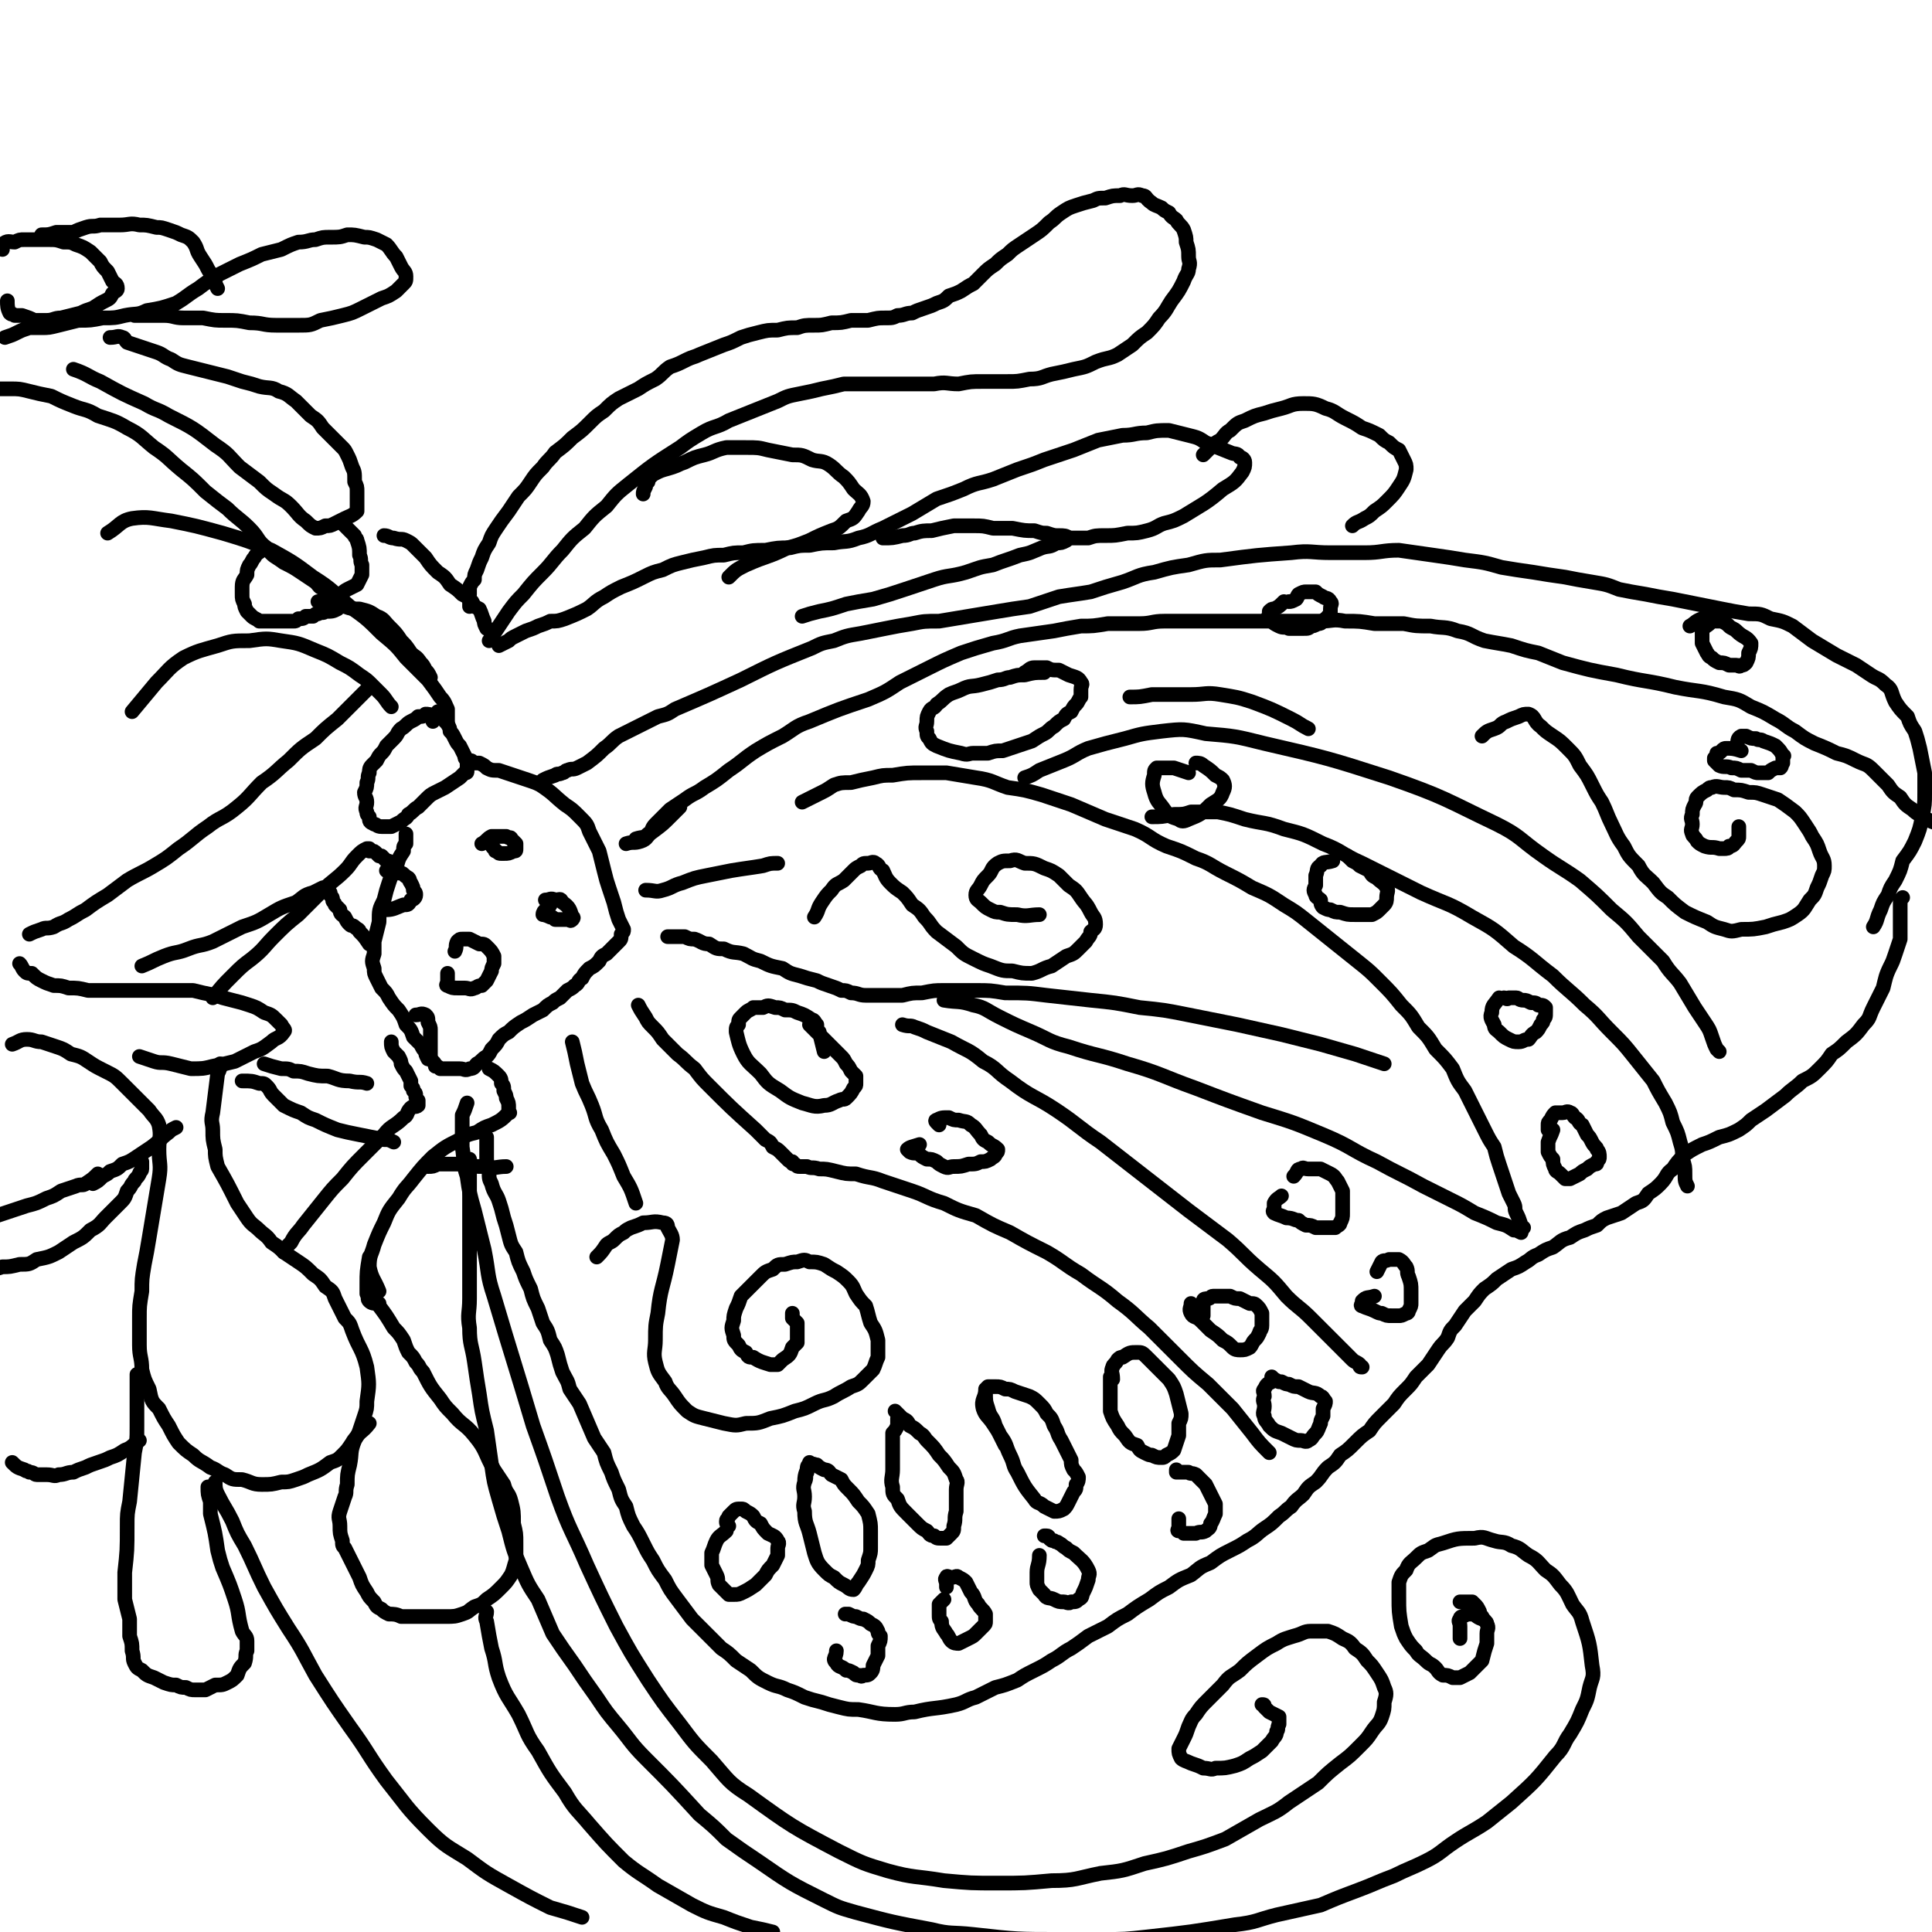 <svg viewBox='0 0 790 790' version='1.1' xmlns='http://www.w3.org/2000/svg' xmlns:xlink='http://www.w3.org/1999/xlink'><g fill='none' stroke='#000000' stroke-width='6' stroke-linecap='round' stroke-linejoin='round'><path d='M177,295c0,0 0,0 0,0 0,-1 0,-1 0,-2 0,0 0,0 0,0 -1,-1 -2,-1 -3,-1 -1,1 -1,1 -3,1 -1,1 -1,1 -3,2 -2,1 -2,2 -4,3 -2,2 -1,2 -3,4 -2,2 -2,2 -3,3 -1,2 -1,2 -2,3 -1,1 -1,1 -2,3 -1,1 -1,1 -2,2 -1,1 -1,2 -1,3 -1,2 0,2 -1,4 0,2 0,2 -1,4 0,2 1,2 1,4 0,2 -1,2 0,4 0,1 0,1 1,2 0,2 0,2 2,3 1,0 1,1 3,1 2,0 2,0 4,0 2,-1 2,-1 4,-2 2,-2 2,-1 3,-3 2,-1 2,-2 4,-3 2,-2 2,-2 3,-3 2,-2 2,-2 4,-3 2,-1 2,-1 4,-2 3,-2 3,-2 6,-4 1,-1 1,-1 2,-2 1,0 1,0 1,-1 0,-2 0,-2 0,-3 0,-2 -1,-1 -1,-3 -1,-2 -1,-2 -2,-4 -1,-1 -1,-1 -2,-3 -1,-2 -1,-2 -2,-3 0,-1 0,-1 -1,-3 -1,-1 -1,-1 -2,-2 0,0 0,0 -1,-1 0,0 0,0 -1,-1 0,0 0,0 0,-1 '/><path d='M166,341c0,0 0,0 0,0 0,1 0,1 0,3 0,0 0,0 0,1 -1,1 -1,1 -1,3 -2,3 -2,3 -3,7 -2,3 -2,3 -3,6 -1,3 -1,3 -2,7 -2,4 -2,4 -2,9 -1,4 -1,4 -2,8 0,2 0,3 0,5 -1,3 -1,3 0,6 0,2 0,2 1,4 1,2 1,2 2,4 2,2 2,2 3,4 2,3 2,3 4,5 2,3 2,3 3,6 2,2 2,2 3,5 1,1 1,1 3,3 1,2 1,2 2,3 0,1 0,1 1,3 1,0 1,0 2,1 1,1 1,1 1,2 1,0 1,0 2,1 1,0 1,0 2,0 1,0 1,0 2,0 2,0 2,0 4,0 2,0 2,1 4,0 2,0 2,-1 3,-2 2,-1 2,-2 4,-3 1,-1 1,-1 2,-3 2,-2 2,-2 3,-4 2,-2 2,-2 4,-3 2,-2 2,-2 5,-4 2,-1 2,-1 5,-3 2,-1 2,-1 4,-2 2,-2 2,-2 4,-3 1,-1 1,-1 3,-2 2,-2 2,-2 3,-3 2,-1 2,-1 3,-2 2,-1 1,-2 3,-3 1,-2 1,-2 3,-4 2,-1 2,-1 4,-3 1,-2 1,-2 3,-3 2,-2 2,-2 3,-3 1,-1 1,-1 2,-2 1,-1 1,-1 1,-3 1,-1 1,-1 1,-2 -1,-2 -1,-2 -2,-4 -1,-3 -1,-3 -2,-7 -1,-3 -1,-3 -2,-6 -1,-3 -1,-3 -2,-7 -1,-4 -1,-4 -2,-8 -2,-4 -2,-4 -4,-8 -1,-3 -1,-3 -4,-6 -3,-3 -3,-3 -6,-5 -5,-4 -4,-4 -10,-8 -2,-1 -2,-1 -5,-2 -3,-1 -3,-1 -6,-2 -3,-1 -3,-1 -6,-2 -3,0 -3,0 -5,-1 -1,-1 -1,-1 -3,-2 -1,0 -1,0 -3,0 0,-1 0,-1 -1,-1 '/><path d='M203,342c0,0 0,0 0,0 -1,1 -1,1 -2,2 0,1 0,1 0,1 0,1 0,1 1,2 1,1 0,1 1,1 1,1 1,1 2,1 0,0 0,0 1,0 2,0 2,0 4,-1 1,0 1,0 1,-1 0,0 0,0 0,-1 0,-1 0,-1 0,-1 -1,-1 -1,-1 -2,-2 0,-1 -1,0 -2,-1 -1,0 -1,0 -3,0 -1,0 -2,0 -3,0 -2,1 -2,2 -4,3 '/><path d='M183,398c0,0 0,0 0,0 0,1 0,1 0,3 0,0 0,0 0,1 0,0 -1,1 0,1 2,1 2,1 4,1 2,0 2,0 3,0 2,0 2,1 4,0 1,0 1,-1 3,-1 1,-1 1,-1 2,-2 1,-2 1,-2 2,-4 0,-1 0,-1 1,-3 0,-2 0,-2 0,-3 -1,-2 -1,-2 -3,-4 -1,-1 -1,-1 -3,-1 -2,-1 -2,-1 -4,-2 -1,0 -1,0 -3,0 -1,0 -1,0 -2,1 -1,2 0,2 -1,4 '/><path d='M225,370c0,0 0,0 0,0 -1,2 -3,2 -3,4 0,0 1,0 3,1 1,0 1,0 2,1 1,0 1,0 2,0 1,0 1,0 2,0 1,0 1,0 2,0 0,0 0,1 1,0 0,0 1,-1 0,-1 -1,-3 -1,-4 -4,-6 -1,-2 -1,-1 -3,-1 -2,-1 -2,0 -4,0 '/><path d='M158,356c0,0 0,0 0,0 3,0 3,0 6,1 1,0 1,1 3,2 1,1 0,1 1,2 1,2 1,2 1,3 1,1 1,1 1,2 0,1 -1,2 -2,2 -1,2 -1,2 -3,2 -3,1 -4,2 -7,2 -1,-1 -1,-2 -1,-3 '/><path d='M170,415c0,0 0,0 0,0 2,0 2,-1 4,0 0,0 0,0 0,0 1,1 1,1 1,3 1,2 1,2 1,3 0,2 0,2 0,3 0,2 0,2 0,3 0,1 0,1 0,3 0,0 0,0 0,1 0,0 0,0 0,1 '/><path d='M163,357c0,0 0,0 0,0 -1,-2 -1,-2 -3,-4 -1,-1 -1,-1 -2,-1 -1,-1 -1,-1 -2,-2 -1,0 -1,0 -1,0 -1,-1 -1,-1 -1,-1 -1,-1 -1,-1 -2,-1 0,0 0,0 -1,0 0,0 0,0 0,-1 0,0 0,0 -1,0 -2,1 -2,1 -4,3 -3,3 -2,3 -5,6 -4,4 -5,4 -9,8 -5,5 -5,5 -10,10 -5,4 -5,4 -10,9 -4,4 -4,5 -9,9 -4,3 -4,3 -8,7 -4,4 -4,4 -8,9 '/><path d='M151,386c0,0 0,0 0,0 -2,-3 -2,-3 -4,-5 0,-1 -1,-1 -2,-2 -1,-1 -1,0 -2,-1 -1,-1 -1,-1 -2,-3 -1,-1 -2,-1 -2,-3 -1,-1 -1,-1 -2,-2 0,-1 -1,-1 -1,-2 0,-1 0,-1 -1,-2 0,0 0,0 0,-1 -1,0 0,-1 -1,-1 0,0 0,0 0,0 -1,0 -1,-1 -2,-1 -2,1 -2,1 -4,2 -4,1 -4,2 -7,4 -6,2 -6,2 -11,5 -5,3 -5,3 -11,5 -6,3 -6,3 -12,6 -5,2 -5,1 -10,3 -5,2 -5,1 -10,3 -5,2 -4,2 -9,4 '/><path d='M160,426c0,0 0,0 0,0 0,2 0,2 1,4 1,1 1,1 2,2 1,2 1,2 1,3 1,2 1,2 2,3 1,2 1,2 2,4 0,1 0,1 0,2 1,1 1,1 1,2 1,1 1,1 1,2 0,1 0,1 1,2 0,0 0,0 0,1 0,0 0,0 0,1 0,0 0,0 0,0 -1,1 -2,0 -3,1 -2,2 -1,3 -3,4 -4,4 -5,3 -8,7 -4,4 -4,4 -8,8 -5,5 -5,5 -9,10 -4,4 -4,4 -8,9 -4,5 -4,5 -8,10 -2,3 -3,3 -5,7 -2,2 -2,2 -3,4 '/><path d='M200,437c0,0 0,0 0,0 2,1 2,1 4,3 1,1 1,2 1,3 1,1 1,1 1,3 1,2 1,2 1,3 1,2 1,2 1,4 0,1 0,1 0,2 0,0 1,0 0,0 -3,3 -3,3 -7,5 -3,1 -3,1 -6,3 -4,1 -4,1 -7,3 -6,3 -6,3 -11,7 -4,4 -4,4 -8,9 -3,4 -3,3 -6,8 -4,5 -4,5 -6,10 -2,4 -2,4 -4,9 -1,4 -2,4 -2,9 1,5 2,5 4,10 '/><path d='M5,427c0,0 0,0 0,0 3,-1 3,-2 6,-2 3,0 3,1 6,1 3,1 3,1 6,2 3,1 3,1 6,3 4,1 4,1 7,3 3,2 3,2 7,4 4,2 4,2 7,5 3,3 3,3 6,6 2,2 2,2 5,5 2,3 3,3 4,6 1,5 0,5 0,10 0,6 1,6 0,12 -1,6 -1,6 -2,12 -1,6 -1,6 -2,12 -1,6 -1,6 -2,11 -1,6 -1,6 -1,11 -1,6 -1,6 -1,11 0,6 0,6 0,11 0,5 1,5 1,10 1,4 1,4 3,8 1,5 1,5 4,8 2,4 2,4 4,7 2,4 2,4 4,7 3,3 3,3 6,5 3,3 3,2 7,5 3,1 3,2 6,3 3,2 3,2 7,2 4,1 4,2 8,2 4,0 4,0 8,-1 3,0 3,0 6,-1 3,-1 3,-1 5,-2 5,-2 5,-2 9,-5 3,-1 3,-1 5,-3 2,-2 2,-2 4,-5 1,-2 2,-2 3,-5 1,-3 1,-3 2,-6 1,-3 1,-3 1,-6 1,-7 1,-7 0,-14 -2,-8 -3,-7 -6,-15 -1,-3 -1,-3 -3,-5 -2,-4 -2,-4 -4,-8 -1,-3 -1,-3 -4,-5 -2,-3 -2,-3 -5,-5 -3,-3 -3,-3 -6,-5 -3,-2 -3,-2 -6,-4 -2,-2 -2,-2 -5,-4 -2,-3 -3,-3 -5,-5 -2,-2 -3,-2 -5,-5 -2,-3 -2,-3 -4,-6 -4,-8 -4,-8 -8,-15 -1,-4 -1,-4 -1,-7 -1,-4 -1,-4 -1,-8 0,-3 -1,-3 0,-7 1,-8 1,-8 2,-16 1,-2 1,-2 1,-4 '/><path d='M8,394c0,0 0,0 0,0 1,1 1,2 2,3 1,1 1,1 3,1 2,2 2,2 4,3 2,1 2,1 5,2 3,0 3,0 6,1 4,0 4,0 8,1 4,0 4,0 9,0 4,0 4,0 8,0 4,0 4,0 8,0 5,0 5,0 10,0 4,0 4,0 8,0 4,1 4,1 9,2 3,1 3,1 7,2 4,1 4,1 7,2 3,1 3,1 6,3 3,1 3,1 5,3 1,1 1,1 2,2 1,2 2,2 1,3 -2,3 -3,2 -5,4 -4,3 -4,3 -7,4 -4,2 -4,2 -8,4 -4,1 -4,1 -9,2 -4,1 -4,1 -9,1 -4,-1 -4,-1 -8,-2 -4,-1 -4,0 -7,-1 -3,-1 -3,-1 -6,-2 '/><path d='M56,562c0,0 0,0 0,0 0,1 0,1 0,3 0,2 0,2 0,5 0,3 0,3 0,6 0,4 0,4 0,7 0,6 0,6 -1,11 -1,10 -1,10 -2,20 -1,5 -1,5 -1,10 0,10 0,10 -1,19 0,5 0,6 0,11 1,4 1,4 2,8 0,4 0,4 0,7 1,3 1,3 1,6 1,3 0,3 1,5 1,2 1,2 3,3 2,2 2,2 5,3 2,1 2,1 4,2 3,1 3,1 5,1 2,1 2,1 4,1 2,1 2,1 4,1 2,0 2,0 4,0 2,-1 2,-1 4,-2 3,0 3,0 5,-1 2,-1 2,-1 4,-3 1,-3 1,-3 3,-5 1,-3 0,-3 1,-5 0,-2 0,-2 0,-4 0,-2 -1,-2 -2,-4 -2,-7 -1,-7 -3,-13 -2,-6 -2,-6 -5,-13 -1,-3 -1,-3 -2,-7 -1,-7 -1,-7 -3,-15 0,-3 0,-3 0,-5 -1,-3 -1,-3 -1,-6 '/><path d='M155,534c0,0 0,0 0,0 3,4 3,4 6,9 2,2 2,2 4,5 1,3 1,3 2,5 2,2 2,2 3,4 2,2 1,2 3,4 3,6 3,6 7,11 2,3 2,3 5,6 4,5 5,4 9,9 5,6 4,7 8,14 2,3 2,3 4,6 1,4 2,3 3,7 1,4 1,4 1,9 1,4 1,4 1,8 0,4 0,4 0,7 -1,3 -1,4 -2,6 -2,3 -2,3 -4,5 -3,3 -3,3 -6,5 -2,2 -2,2 -5,3 -3,2 -2,2 -5,3 -3,1 -3,1 -7,1 -3,0 -3,0 -7,0 -3,0 -3,0 -6,0 -3,0 -3,0 -5,0 -2,-1 -3,-1 -5,-1 -2,-1 -2,-1 -3,-2 -2,-1 -2,-1 -3,-3 -2,-2 -2,-2 -3,-4 -2,-3 -2,-3 -3,-6 -1,-2 -1,-2 -2,-4 -1,-2 -1,-2 -2,-4 -1,-2 -1,-2 -2,-4 -1,-1 -1,-1 -1,-3 -1,-3 -1,-3 -1,-6 0,-3 -1,-3 0,-6 1,-3 1,-3 2,-6 1,-2 0,-2 1,-5 0,-4 0,-4 1,-8 1,-5 0,-5 2,-10 2,-4 3,-3 6,-7 '/><path d='M155,533c0,0 0,0 0,0 -2,0 -3,0 -4,-1 -1,-1 0,-1 -1,-3 0,-2 0,-2 0,-4 0,-5 0,-5 1,-11 0,0 0,0 0,0 '/><path d='M99,442c0,0 0,0 0,0 4,0 4,0 7,1 2,0 2,0 3,1 2,2 1,2 3,4 2,2 2,2 4,4 4,2 4,2 7,3 3,2 3,2 6,3 4,2 4,2 9,4 4,1 4,1 9,2 5,1 5,1 10,2 2,0 2,0 4,1 '/><path d='M108,435c0,0 0,0 0,0 3,1 3,1 7,2 3,0 3,0 5,1 3,0 3,0 6,1 4,1 4,1 8,1 4,1 4,2 9,2 4,1 4,0 7,1 '/><path d='M175,477c0,0 0,0 0,0 2,0 2,0 4,-1 3,0 3,0 7,0 2,0 2,0 5,0 3,1 3,1 7,1 5,1 5,0 9,0 '/><path d='M12,382c0,0 0,0 0,0 2,-1 2,-1 5,-2 2,-1 2,0 5,-1 3,-2 3,-1 6,-3 4,-2 3,-2 7,-4 4,-3 4,-3 9,-6 4,-3 4,-3 8,-6 5,-3 6,-3 11,-6 5,-3 5,-3 10,-7 6,-4 6,-5 12,-9 5,-4 6,-3 12,-8 5,-4 5,-5 10,-10 6,-4 6,-5 11,-9 5,-5 5,-5 11,-9 4,-4 4,-4 9,-8 4,-4 4,-4 8,-8 2,-2 2,-2 5,-5 '/><path d='M45,138c0,0 0,0 0,0 3,0 3,-1 5,0 1,0 1,1 2,2 3,1 3,1 6,2 3,1 3,1 6,2 3,1 3,2 6,3 3,2 3,2 7,3 4,1 4,1 8,2 4,1 4,1 8,2 3,1 3,1 6,2 4,1 4,1 7,2 4,1 5,0 8,2 4,1 4,2 7,4 3,3 3,3 6,6 3,2 3,2 5,5 2,2 2,2 4,4 2,2 2,2 4,4 1,1 1,1 2,3 1,2 1,2 2,5 1,2 1,2 1,6 1,2 1,2 1,4 0,3 0,3 0,5 0,2 0,2 0,3 -2,2 -3,2 -5,3 -2,1 -2,1 -4,2 -2,1 -2,1 -4,1 -2,1 -2,1 -4,1 -2,-1 -2,-1 -4,-3 -3,-2 -3,-3 -6,-6 -3,-3 -3,-2 -7,-5 -3,-2 -3,-2 -6,-5 -4,-3 -4,-3 -8,-6 -5,-5 -4,-5 -10,-9 -9,-7 -9,-7 -19,-12 -5,-3 -5,-2 -10,-5 -9,-4 -9,-4 -18,-9 -5,-2 -5,-3 -11,-5 '/><path d='M140,214c0,0 0,0 0,0 2,2 2,2 3,3 1,1 1,1 2,2 0,1 1,1 1,2 1,3 1,3 1,6 1,2 0,2 1,4 0,2 0,3 0,4 -1,2 -1,2 -2,4 -2,1 -2,1 -4,2 -2,1 -2,2 -4,2 -3,0 -3,0 -5,-2 -3,-1 -2,-1 -4,-3 -3,-2 -3,-2 -6,-4 -3,-2 -3,-2 -7,-4 -4,-3 -4,-2 -7,-6 -4,-3 -3,-4 -7,-8 -4,-4 -5,-4 -9,-8 -4,-3 -4,-3 -9,-7 -5,-5 -5,-5 -10,-9 -6,-5 -5,-5 -11,-9 -5,-4 -5,-5 -11,-8 -5,-3 -6,-3 -12,-5 -5,-3 -5,-2 -10,-4 -5,-2 -5,-2 -9,-4 -5,-1 -5,-1 -9,-2 -4,-1 -4,-1 -8,-1 -2,0 -2,0 -4,0 -1,0 -1,0 -2,0 '/><path d='M2,138c0,0 0,0 0,0 3,-1 3,-1 5,-2 2,-1 2,-1 5,-2 2,0 2,0 5,0 3,0 3,0 7,-1 4,-1 4,-1 8,-2 5,0 5,0 10,-1 5,0 5,0 9,-1 5,-1 5,0 9,-2 6,-1 6,-1 12,-3 5,-3 4,-3 9,-6 4,-3 4,-3 9,-6 4,-2 4,-2 8,-4 5,-2 5,-2 9,-4 4,-1 4,-1 8,-2 4,-2 4,-2 7,-3 4,0 4,-1 7,-1 3,-1 3,-1 6,-1 4,0 4,0 7,-1 3,0 3,0 7,1 2,0 2,0 5,1 2,1 2,1 4,2 2,2 2,3 4,5 1,2 1,2 2,4 1,2 2,2 2,4 0,2 0,2 -1,3 -2,2 -2,2 -3,3 -3,2 -3,2 -6,3 -4,2 -4,2 -8,4 -4,2 -4,2 -8,3 -4,1 -4,1 -9,2 -4,2 -4,2 -9,2 -5,0 -5,0 -9,0 -6,0 -5,-1 -11,-1 -5,-1 -5,-1 -10,-1 -4,0 -4,0 -9,-1 -4,0 -4,0 -8,0 -4,0 -4,-1 -8,-1 -4,0 -4,0 -8,0 -2,0 -2,0 -4,0 '/><path d='M1,102c0,0 0,0 0,0 0,-1 -1,-2 0,-2 2,-2 3,-1 5,-1 2,-1 2,-1 4,-1 2,0 2,0 4,0 3,0 3,0 6,0 3,0 3,0 6,1 3,0 3,0 5,1 3,1 3,1 6,3 2,2 2,2 4,4 1,2 1,2 3,4 1,2 1,2 2,4 1,1 2,1 2,3 0,1 -1,1 -2,2 -1,2 -1,2 -3,3 -2,1 -2,1 -5,3 -3,1 -3,1 -5,2 -4,1 -4,1 -8,2 -3,0 -3,1 -6,1 -2,0 -3,0 -5,0 -2,-1 -2,-1 -5,-2 -1,0 -1,0 -3,0 -1,-1 -1,0 -2,-1 -1,-2 -1,-3 -1,-5 '/><path d='M17,96c0,0 0,0 0,0 3,0 3,0 6,-1 4,0 4,0 7,0 2,-1 2,-1 5,-2 3,-1 3,0 6,-1 4,0 4,0 8,0 4,0 4,-1 8,0 3,0 3,0 7,1 2,0 2,0 5,1 3,1 3,1 5,2 3,1 3,1 5,3 2,3 1,3 3,6 2,3 2,3 3,5 1,2 2,2 3,5 0,1 0,1 1,3 '/><path d='M157,219c0,0 0,0 0,0 2,0 2,1 4,1 3,1 3,0 5,1 2,1 2,1 3,2 3,3 3,3 5,5 2,3 2,3 5,6 3,2 3,2 5,5 3,2 3,2 5,4 2,1 2,1 4,3 1,2 1,2 3,3 1,2 1,3 2,5 0,1 0,1 1,3 '/><path d='M130,246c0,0 0,0 0,0 4,0 4,-1 7,0 3,0 2,1 4,2 3,1 3,1 6,1 4,1 4,1 7,3 3,1 3,2 5,4 3,3 3,3 5,6 2,2 2,2 4,5 2,2 2,1 4,4 1,1 1,1 2,3 1,1 1,1 2,3 '/><path d='M138,249c0,0 0,0 0,0 -2,1 -2,1 -5,1 -1,1 -1,0 -3,1 -1,0 -1,0 -2,1 -2,0 -2,0 -3,0 -1,1 -1,1 -3,1 -1,1 -1,1 -2,1 -2,0 -2,0 -5,0 -2,0 -2,0 -4,0 -3,0 -3,0 -5,0 -1,-1 -2,-1 -3,-2 -1,-1 -1,-1 -2,-2 -1,-2 -1,-2 -1,-3 -1,-2 -1,-2 -1,-4 0,-2 0,-2 0,-3 0,-3 1,-3 2,-5 0,-2 0,-2 1,-4 1,-1 1,-2 2,-3 1,-2 2,-2 3,-3 1,-1 1,-1 1,-1 '/><path d='M192,248c0,0 0,0 0,0 0,-2 0,-2 0,-3 0,-1 -1,-1 0,-2 0,-2 0,-2 0,-3 1,-2 1,-2 2,-3 0,-2 0,-2 1,-4 1,-3 1,-3 2,-5 1,-3 1,-3 3,-6 1,-3 1,-3 3,-6 2,-3 2,-3 5,-7 2,-3 2,-3 4,-6 3,-3 3,-3 5,-6 2,-3 2,-3 5,-6 2,-3 3,-3 5,-6 4,-3 4,-3 7,-6 4,-3 4,-3 7,-6 3,-3 3,-3 6,-5 3,-3 3,-3 6,-5 4,-2 4,-2 8,-4 3,-2 3,-2 7,-4 3,-2 3,-3 6,-5 3,-1 3,-1 7,-3 2,-1 3,-1 5,-2 5,-2 5,-2 10,-4 3,-1 3,-1 7,-3 3,-1 3,-1 7,-2 4,-1 4,-1 8,-1 4,-1 4,-1 8,-1 3,-1 3,-1 7,-1 3,0 3,0 7,-1 4,0 4,0 8,-1 3,0 3,0 7,0 4,-1 4,-1 7,-1 3,0 3,0 5,-1 3,0 3,-1 6,-1 2,-1 2,-1 5,-2 3,-1 3,-1 5,-2 3,-1 3,-1 5,-3 3,-1 3,-1 5,-2 3,-2 3,-2 5,-3 2,-2 2,-2 4,-4 2,-2 2,-2 5,-4 2,-2 2,-2 5,-4 2,-2 2,-2 5,-4 3,-2 3,-2 6,-4 3,-2 3,-2 6,-5 3,-2 2,-2 5,-4 3,-2 3,-2 6,-3 3,-1 3,-1 7,-2 2,-1 2,-1 5,-1 3,-1 3,-1 6,-1 2,-1 2,0 5,0 2,0 2,-1 4,0 2,0 1,1 4,3 1,1 2,1 4,2 1,1 1,1 3,2 1,2 2,2 3,3 1,2 2,2 3,4 1,3 1,3 1,5 1,3 1,3 1,6 0,2 1,2 0,5 0,2 -1,2 -2,5 -2,4 -2,4 -5,8 -2,3 -2,4 -5,7 -2,3 -2,3 -5,6 -3,2 -3,2 -6,5 -3,2 -3,2 -6,4 -4,2 -4,1 -9,3 -4,2 -4,2 -9,3 -4,1 -4,1 -9,2 -4,1 -4,2 -9,2 -5,1 -5,1 -9,1 -5,0 -5,0 -10,0 -5,0 -5,0 -10,1 -5,0 -5,-1 -10,0 -5,0 -5,0 -9,0 -5,0 -5,0 -9,0 -5,0 -5,0 -10,0 -4,0 -4,0 -9,0 -4,1 -4,1 -9,2 -4,1 -4,1 -9,2 -5,1 -5,1 -9,3 -5,2 -5,2 -10,4 -5,2 -5,2 -10,4 -5,3 -6,2 -11,5 -5,3 -5,3 -9,6 -11,7 -11,7 -21,15 -5,4 -5,4 -9,9 -5,4 -5,4 -9,9 -5,4 -5,4 -9,9 -4,4 -4,5 -8,9 -4,4 -4,4 -8,9 -3,3 -3,3 -6,7 -2,3 -2,3 -4,6 -2,3 -2,3 -4,6 '/><path d='M263,202c0,0 0,0 0,0 0,-1 0,-1 1,-3 0,-1 0,-1 1,-2 0,-1 0,-1 1,-2 1,-1 1,-1 3,-2 2,-1 3,-1 6,-2 3,-1 2,-1 5,-2 4,-2 4,-2 8,-3 4,-1 4,-2 9,-3 4,0 4,0 8,0 5,0 5,0 9,1 5,1 5,1 10,2 4,0 4,0 8,2 3,1 4,0 7,2 3,2 3,3 6,5 2,2 2,2 4,5 2,2 3,2 4,5 0,2 -1,2 -2,4 -2,3 -2,3 -5,4 -3,3 -3,3 -6,4 -5,2 -5,2 -9,4 -5,2 -5,2 -9,3 -8,4 -8,3 -17,7 -4,2 -4,2 -7,5 '/><path d='M204,264c0,0 0,0 0,0 2,-1 2,-1 4,-2 1,-1 1,-1 3,-2 2,-1 2,-1 4,-2 3,-1 3,-1 5,-2 3,-1 3,-1 5,-2 3,0 3,0 6,-1 5,-2 5,-2 9,-4 3,-2 3,-3 7,-5 3,-2 3,-2 7,-4 5,-2 5,-2 9,-4 4,-2 4,-2 8,-3 4,-2 4,-2 8,-3 4,-1 4,-1 9,-2 4,-1 4,-1 8,-1 4,-1 4,-1 8,-1 4,-1 4,-1 9,-1 5,-1 5,-1 10,-1 4,-1 4,-1 8,-1 5,-1 5,-1 10,-1 5,-1 5,0 10,-2 5,-1 5,-2 10,-4 6,-3 6,-3 12,-6 5,-3 5,-3 10,-6 6,-2 6,-2 11,-4 6,-3 6,-2 12,-4 5,-2 5,-2 10,-4 6,-2 6,-2 11,-4 6,-2 6,-2 12,-4 5,-2 5,-2 10,-4 5,-1 5,-1 10,-2 5,0 5,-1 10,-1 4,-1 4,-1 9,-1 4,1 4,1 8,2 4,1 4,1 7,3 5,2 5,2 10,4 2,1 3,0 4,2 1,0 2,1 2,2 0,2 0,2 -1,4 -3,4 -3,4 -8,7 -7,6 -8,6 -16,11 -4,2 -4,2 -8,3 -3,1 -3,2 -7,3 -4,1 -4,1 -8,1 -5,1 -5,1 -9,1 -4,0 -4,0 -7,1 -4,0 -4,0 -7,0 '/><path d='M361,220c0,0 0,0 0,0 4,0 4,0 8,-1 3,0 3,-1 5,-1 3,-1 4,-1 7,-1 4,-1 4,-1 9,-2 4,0 4,0 8,0 4,0 4,0 8,1 4,0 4,0 8,0 5,1 5,1 9,1 3,1 3,1 5,1 3,1 3,1 5,1 2,0 3,0 4,1 0,0 -1,1 -1,1 -2,1 -2,1 -4,1 -3,2 -3,1 -6,2 -5,2 -4,2 -9,3 -5,2 -6,2 -11,4 -6,1 -5,1 -11,3 -7,2 -7,1 -13,3 -6,2 -6,2 -12,4 -6,2 -6,2 -13,4 -6,1 -6,1 -11,2 -6,2 -6,2 -11,3 -4,1 -4,1 -7,2 '/><path d='M492,186c0,0 0,0 0,0 2,-2 2,-2 3,-3 2,-2 2,-2 4,-3 2,-2 2,-3 4,-4 3,-3 3,-3 6,-4 4,-2 4,-2 8,-3 3,-1 3,-1 7,-2 4,-1 4,-2 9,-2 4,0 5,0 9,2 4,1 4,2 8,4 4,2 4,2 7,4 3,1 3,1 7,3 2,2 2,2 4,3 2,2 2,2 4,3 1,2 1,2 2,4 1,2 1,2 1,4 -1,4 -1,4 -3,7 -2,3 -2,3 -5,6 -2,2 -2,2 -5,4 -2,2 -2,2 -4,3 -3,2 -3,1 -5,3 '/><path d='M222,319c0,0 0,0 0,0 2,-1 2,-1 5,-2 1,-1 1,0 3,-1 1,0 1,-1 2,-1 2,-1 2,0 4,-1 2,-1 2,-1 4,-2 4,-3 4,-3 7,-6 3,-2 3,-3 6,-5 4,-2 4,-2 8,-4 4,-2 4,-2 8,-4 4,-1 4,-1 7,-3 14,-6 14,-6 27,-12 14,-7 14,-7 29,-13 4,-2 4,-2 9,-3 5,-2 5,-2 11,-3 5,-1 5,-1 10,-2 5,-1 5,-1 11,-2 5,-1 5,-1 11,-1 6,-1 6,-1 12,-2 6,-1 6,-1 12,-2 6,-1 6,-1 13,-2 6,-2 6,-2 12,-4 6,-1 7,-1 13,-2 6,-2 6,-2 13,-4 6,-2 6,-3 13,-4 7,-2 7,-2 14,-3 7,-2 7,-2 13,-2 15,-2 15,-2 29,-3 8,-1 8,0 16,0 7,0 7,0 14,0 7,0 7,-1 14,-1 7,1 7,1 14,2 7,1 7,1 13,2 8,1 8,1 15,3 6,1 6,1 13,2 6,1 6,1 13,2 5,1 5,1 11,2 6,1 6,1 11,3 5,1 5,1 11,2 5,1 5,1 11,2 5,1 5,1 10,2 5,1 5,1 10,2 5,1 5,1 11,2 5,0 5,0 9,2 5,1 5,1 9,3 4,3 4,3 8,6 5,3 5,3 10,6 4,2 4,2 8,4 3,2 3,2 6,4 3,2 3,1 6,4 3,2 2,3 4,7 2,3 2,3 5,6 1,3 1,3 3,6 1,3 1,3 2,7 1,5 1,5 2,10 0,4 0,4 0,8 0,5 0,5 -1,10 -1,5 -1,5 -3,10 -2,4 -2,4 -5,8 -1,4 -1,4 -3,8 -2,3 -2,3 -3,6 -2,3 -2,3 -3,6 -2,4 -1,4 -3,7 '/><path d='M778,367c0,0 0,0 0,0 -1,1 -1,1 -1,3 0,1 0,1 0,2 0,3 0,3 0,5 0,3 0,3 0,7 -1,3 -1,3 -2,6 -1,3 -1,3 -2,5 -2,4 -2,5 -3,9 -2,4 -2,4 -4,8 -2,4 -1,4 -4,7 -3,4 -3,4 -7,7 -3,3 -3,3 -6,5 -2,3 -2,3 -5,6 -3,3 -3,3 -7,5 -3,3 -4,3 -7,6 -4,3 -4,3 -8,6 -3,2 -3,2 -6,4 -2,2 -2,2 -5,4 -4,2 -4,2 -8,3 -4,2 -4,2 -7,3 -4,2 -4,2 -7,4 -3,3 -3,3 -5,6 -3,2 -2,3 -5,6 -2,2 -2,2 -5,4 -2,3 -2,3 -5,4 -3,2 -3,2 -6,4 -3,1 -3,1 -6,2 -2,1 -2,1 -4,3 -3,1 -3,1 -5,2 -3,1 -3,1 -6,3 -4,1 -4,2 -7,4 -3,1 -3,1 -6,3 -3,1 -3,2 -5,3 -3,2 -3,2 -6,3 -3,2 -3,2 -6,4 -2,2 -2,2 -5,4 -2,2 -2,2 -4,5 -2,2 -2,2 -4,4 -2,3 -2,3 -4,6 -2,2 -2,2 -3,5 -2,3 -2,2 -4,5 -2,3 -2,3 -4,6 -2,2 -2,2 -5,5 -2,3 -2,3 -4,5 -3,3 -3,3 -5,6 -3,3 -3,3 -5,5 -3,3 -3,3 -5,6 -3,2 -3,2 -6,5 -3,3 -3,3 -6,5 -2,3 -2,3 -5,5 -3,3 -2,3 -5,6 -3,2 -3,2 -5,5 -2,2 -3,2 -5,5 -3,2 -2,2 -5,4 -3,3 -3,3 -6,5 -3,2 -3,3 -7,5 -3,2 -3,2 -7,4 -4,2 -4,2 -8,5 -5,2 -4,2 -8,5 -5,2 -5,2 -9,5 -4,2 -4,2 -8,5 -5,3 -5,3 -9,6 -4,2 -4,2 -8,5 -4,2 -4,2 -8,4 -4,3 -4,3 -7,5 -4,2 -4,3 -8,5 -3,2 -3,2 -7,4 -4,2 -4,2 -7,4 -5,2 -5,2 -9,3 -4,2 -4,2 -8,4 -4,1 -4,2 -8,3 -9,2 -9,1 -17,3 -4,0 -4,1 -8,1 -8,0 -8,-1 -15,-2 -4,0 -4,0 -8,-1 -4,-1 -4,-1 -7,-2 -4,-1 -4,-1 -7,-2 -4,-2 -4,-2 -7,-3 -4,-2 -4,-1 -8,-3 -4,-2 -4,-2 -7,-5 -3,-2 -3,-2 -6,-4 -3,-3 -3,-3 -6,-5 -6,-6 -6,-6 -12,-12 -3,-4 -3,-4 -6,-8 -3,-4 -3,-4 -5,-8 -3,-4 -3,-4 -5,-8 -2,-3 -2,-3 -4,-7 -2,-4 -2,-4 -4,-7 -2,-4 -2,-4 -3,-8 -2,-3 -2,-3 -3,-7 -2,-4 -2,-4 -3,-7 -2,-4 -2,-4 -3,-8 -2,-3 -2,-3 -4,-6 -3,-7 -3,-7 -6,-14 -2,-3 -2,-3 -4,-6 -1,-4 -1,-3 -3,-7 -1,-3 -1,-3 -2,-7 -1,-3 -1,-3 -3,-6 -1,-4 -1,-4 -3,-7 -1,-3 -1,-3 -2,-6 -2,-4 -2,-4 -3,-8 -2,-4 -2,-4 -3,-7 -2,-4 -2,-4 -3,-8 -2,-3 -2,-3 -3,-7 -1,-4 -1,-4 -2,-7 -1,-4 -1,-4 -2,-7 -1,-3 -2,-3 -3,-7 -1,-2 -1,-2 -1,-5 -1,-3 -1,-3 -1,-6 0,-2 0,-2 0,-4 0,-2 0,-2 0,-4 '/><path d='M260,343c0,0 0,0 0,0 3,-1 3,0 5,-2 2,-1 1,-2 3,-4 3,-3 3,-3 6,-6 3,-2 3,-2 6,-4 4,-3 4,-2 8,-5 5,-3 5,-3 10,-7 6,-4 5,-4 11,-8 5,-3 5,-3 11,-6 5,-3 5,-4 11,-6 12,-5 12,-5 24,-9 7,-3 7,-3 13,-7 6,-3 6,-3 12,-6 6,-3 6,-3 13,-6 6,-2 6,-2 13,-4 6,-1 6,-2 11,-3 7,-1 7,-1 14,-2 5,-1 5,-1 11,-2 5,0 5,0 11,-1 6,0 6,0 13,0 5,0 5,-1 10,-1 5,0 5,0 10,0 5,0 5,0 11,0 6,0 6,0 11,0 5,0 5,0 10,0 6,0 6,0 11,0 6,0 6,0 11,0 5,0 5,-1 10,0 6,0 6,0 12,1 6,0 6,0 12,0 5,1 5,1 11,1 5,1 6,0 11,2 6,1 5,2 11,4 5,1 6,1 11,2 6,2 6,2 11,3 5,2 5,2 10,4 11,3 11,3 22,5 12,3 12,2 24,5 10,2 10,1 20,4 6,1 6,1 11,4 5,2 5,2 10,5 4,2 4,3 8,5 4,3 4,3 8,5 5,2 5,2 9,4 4,1 4,1 8,3 4,2 4,1 7,4 3,3 3,3 6,6 2,3 2,3 5,5 2,3 2,3 5,5 2,2 3,2 6,4 2,1 2,1 5,2 '/><path d='M328,328c0,0 0,0 0,0 4,-2 4,-2 8,-4 2,-1 2,-1 5,-3 3,-1 3,-1 7,-1 4,-1 4,-1 9,-2 4,-1 4,-1 8,-1 6,-1 6,-1 12,-1 5,0 5,0 10,0 6,1 6,1 12,2 7,1 7,2 13,4 7,1 7,1 14,3 6,2 6,2 12,4 7,3 7,3 14,6 6,2 6,2 12,4 7,3 6,4 13,7 6,2 6,2 12,5 6,2 6,3 12,6 6,3 6,3 11,6 7,3 7,3 13,7 5,3 5,3 10,7 5,4 5,4 10,8 5,4 5,4 10,8 5,4 5,4 9,8 5,5 5,5 9,10 4,4 4,4 7,9 4,4 4,4 7,9 4,4 4,4 7,8 2,5 2,5 5,9 4,8 4,8 8,16 2,4 2,4 4,7 1,4 1,4 2,7 2,6 2,6 4,12 1,2 1,2 2,4 1,2 0,2 1,4 1,2 1,2 2,5 0,0 0,0 0,1 0,0 0,0 1,0 '/><path d='M261,411c0,0 0,0 0,0 1,2 1,2 3,5 1,2 1,2 3,4 2,2 2,2 4,5 3,3 3,3 6,6 4,3 3,3 7,6 3,4 3,4 6,7 9,9 9,9 19,18 2,2 2,2 4,4 2,1 2,1 3,3 2,1 2,1 3,2 1,1 1,1 2,2 1,1 1,1 1,1 1,1 1,1 2,1 0,1 0,1 1,1 1,1 1,1 2,1 1,0 1,0 3,0 2,1 2,0 5,1 3,0 3,0 7,1 4,1 4,1 8,1 6,2 6,1 11,3 6,2 6,2 12,4 6,2 6,3 13,5 6,3 6,3 13,5 7,4 7,4 14,7 7,4 7,4 15,8 7,4 7,5 14,9 8,6 8,5 15,11 7,5 7,6 13,11 6,6 6,6 12,12 6,6 6,6 12,11 5,5 5,5 10,10 4,5 4,5 8,10 3,4 3,4 7,8 '/><path d='M273,383c0,0 0,0 0,0 3,0 3,0 7,0 2,1 2,1 4,1 3,1 3,2 6,2 3,2 3,2 6,2 4,2 4,1 8,2 4,2 3,2 7,3 4,2 4,2 9,3 3,2 3,2 7,3 3,1 3,1 7,2 2,1 2,1 5,2 3,1 3,1 5,2 2,0 2,0 4,1 3,0 3,1 6,1 1,0 1,0 2,0 1,0 1,0 2,0 1,0 1,0 2,0 2,0 2,0 4,0 3,0 3,0 5,0 4,-1 4,-1 8,-1 5,-1 5,-1 9,-1 6,0 6,0 13,0 6,0 6,0 12,1 9,0 9,0 17,1 9,1 9,1 18,2 10,1 10,1 20,3 10,1 10,1 20,3 10,2 10,2 20,4 9,2 9,2 18,4 8,2 8,2 16,4 7,2 7,2 14,4 6,2 6,2 12,4 '/><path d='M386,409c0,0 0,0 0,0 6,1 6,0 12,2 5,1 5,2 11,5 6,3 6,3 13,6 7,3 7,4 15,6 12,4 12,3 24,7 14,4 14,5 28,10 13,5 13,5 27,10 13,4 13,4 25,9 12,5 11,6 22,11 9,5 10,5 19,10 6,3 6,3 12,6 4,2 4,2 9,5 5,2 5,2 9,4 4,1 4,1 7,3 1,0 1,0 3,1 '/><path d='M369,419c0,0 0,0 0,0 3,1 3,0 5,1 3,1 3,1 5,2 5,2 5,2 10,4 7,4 7,3 13,8 6,3 5,4 11,8 9,7 10,6 19,12 9,6 9,7 18,13 9,7 9,7 18,14 9,7 9,7 18,14 8,6 8,6 16,12 7,6 6,6 13,12 6,5 6,5 11,11 5,5 5,4 10,9 4,4 4,4 7,7 3,3 3,3 6,6 2,2 2,2 4,4 1,1 2,1 3,2 0,1 0,1 1,1 '/><path d='M419,318c0,0 0,0 0,0 3,-1 3,-1 6,-3 5,-2 5,-2 10,-4 5,-2 5,-3 10,-5 7,-2 7,-2 15,-4 7,-2 7,-2 15,-3 9,-1 9,-1 18,1 12,1 12,1 24,4 26,6 26,6 51,14 23,8 23,9 44,19 10,5 9,6 19,13 7,5 8,5 15,10 7,6 7,6 13,12 6,5 6,5 11,11 5,5 5,5 10,10 3,5 4,5 7,9 3,5 3,5 6,10 2,3 2,3 4,6 2,3 2,3 3,6 1,3 1,3 2,5 1,1 1,1 1,1 '/><path d='M471,334c0,0 0,0 0,0 4,0 4,0 9,-1 4,0 4,0 7,-1 6,0 6,0 11,0 5,1 5,1 11,3 8,2 8,1 16,4 8,2 8,2 16,6 8,3 7,4 16,8 12,6 12,6 24,12 11,5 11,4 21,10 9,5 9,5 17,12 8,5 8,6 16,12 6,6 7,6 13,12 6,5 5,5 11,11 5,5 5,5 9,10 4,5 4,5 8,10 2,4 2,4 5,9 2,4 2,4 3,8 2,4 2,4 3,8 1,3 1,4 1,7 1,3 1,3 1,6 0,3 0,3 1,5 '/><path d='M367,580c0,0 0,0 0,0 0,1 0,1 0,3 -1,2 -1,2 -2,3 0,2 0,2 0,4 0,2 0,2 0,4 0,4 0,4 0,7 0,3 -1,4 0,7 0,3 0,3 2,5 1,3 1,3 4,6 2,2 2,2 4,4 2,2 2,2 4,3 1,1 1,2 3,2 1,1 1,1 3,1 1,0 1,0 2,0 1,-1 1,-1 2,-2 1,-1 1,-1 1,-3 1,-3 0,-3 1,-6 0,-2 0,-2 0,-5 0,-2 0,-2 0,-4 0,-2 1,-3 0,-4 -1,-3 -1,-3 -3,-5 -2,-3 -2,-3 -4,-5 -2,-3 -2,-3 -5,-6 -1,-1 -1,-2 -3,-3 -2,-2 -2,-2 -4,-3 -1,-2 -1,-2 -3,-3 -1,-1 -1,-1 -2,-2 -1,-1 -1,-1 -1,-1 '/><path d='M386,654c0,0 0,0 0,0 -1,1 -1,1 -2,2 0,1 0,1 0,2 0,1 0,1 0,2 0,2 0,2 1,3 0,3 1,3 2,5 1,1 1,2 2,3 1,1 2,1 3,1 2,-1 2,-1 4,-2 2,-1 2,-1 3,-2 2,-2 2,-2 3,-3 1,-1 1,-1 1,-2 0,-2 0,-2 0,-3 -1,-2 -2,-2 -3,-4 -2,-2 -1,-3 -3,-5 -1,-2 -1,-2 -2,-4 -1,-1 -1,-1 -3,-2 -1,-1 -1,0 -3,0 -1,0 -2,-1 -2,0 -1,1 0,1 0,3 0,1 0,1 0,1 '/><path d='M403,568c0,0 0,0 0,0 0,4 -2,4 -1,8 1,3 2,3 4,6 2,3 2,3 3,5 3,4 2,4 4,8 2,4 1,4 3,7 3,6 3,6 7,11 1,2 2,1 4,3 2,1 2,1 4,2 2,0 2,0 4,-1 1,-1 1,-1 2,-3 1,-2 1,-2 2,-4 1,-1 1,-1 1,-3 1,-1 1,-2 1,-3 -1,-2 -1,-2 -2,-3 -1,-2 -1,-2 -1,-4 -2,-4 -2,-4 -4,-8 -2,-3 -1,-3 -3,-6 -1,-3 -1,-3 -3,-5 -1,-2 -1,-2 -3,-4 -2,-2 -2,-2 -4,-3 -3,-1 -3,-1 -6,-2 -2,-1 -2,-1 -4,-1 -2,-1 -2,-1 -4,-1 -2,0 -2,0 -3,0 -1,1 -1,1 -1,2 0,4 0,4 1,7 1,4 2,3 3,7 2,4 2,4 4,8 '/><path d='M425,636c0,0 0,0 0,0 0,4 -1,4 -1,7 0,2 0,2 0,4 0,1 0,1 1,3 1,1 1,1 2,2 1,2 2,1 4,2 2,1 2,1 4,1 1,0 2,1 3,0 2,0 2,0 3,-1 2,-1 1,-1 2,-3 1,-2 1,-2 2,-5 0,-2 1,-2 0,-4 -2,-4 -3,-4 -6,-7 -2,-1 -2,-1 -3,-2 -2,-1 -1,-1 -3,-2 -1,-1 -1,0 -2,-1 -1,0 -1,0 -2,-1 0,0 0,-1 -1,-1 0,0 0,0 -1,0 '/><path d='M331,598c0,0 0,0 0,0 -1,4 -2,4 -2,8 -1,3 0,3 0,6 0,3 -1,3 0,6 0,5 1,5 2,9 1,4 1,4 2,8 1,3 1,4 4,7 2,2 2,2 4,3 2,2 2,2 4,3 2,1 2,2 4,2 1,-1 1,-2 2,-3 2,-3 2,-3 3,-5 1,-2 1,-2 1,-4 1,-3 1,-3 1,-5 0,-4 0,-4 0,-7 0,-3 0,-3 -1,-7 -2,-3 -2,-3 -4,-5 -2,-3 -2,-3 -4,-5 -2,-2 -2,-2 -3,-4 -2,-1 -2,-1 -4,-2 -1,-1 -1,-2 -3,-2 -2,-1 -2,-1 -3,-2 -1,0 -2,-1 -3,0 -1,0 -1,1 -1,3 -1,2 0,2 -1,4 '/><path d='M342,675c0,0 0,0 0,0 0,3 -2,3 0,5 1,2 2,1 4,3 1,0 1,0 3,1 1,1 1,1 2,1 1,0 1,1 2,0 2,0 2,0 3,-1 1,-1 1,-2 1,-3 1,-2 1,-2 2,-4 0,-2 0,-2 0,-4 1,-2 1,-2 1,-4 -1,-1 -1,-1 -1,-2 -1,-2 -1,-2 -3,-3 -1,-1 -1,-1 -3,-2 -1,0 -1,0 -3,-1 -1,0 -1,0 -3,-1 -1,0 -1,0 -1,0 -1,0 0,0 1,0 '/><path d='M454,563c0,0 0,0 0,0 0,1 0,1 0,3 0,2 0,2 0,5 0,3 0,4 0,6 1,3 1,3 3,6 1,2 1,2 3,4 2,3 2,3 5,4 1,2 1,2 3,3 2,1 2,1 3,1 2,1 2,1 4,1 1,0 1,0 2,-1 2,-1 2,-1 3,-2 1,-3 1,-3 2,-6 0,-2 0,-2 0,-5 1,-2 1,-2 1,-4 -1,-4 -1,-4 -2,-8 -1,-3 -1,-3 -3,-6 -5,-5 -5,-5 -9,-9 -2,-2 -2,-2 -4,-2 -3,0 -3,0 -6,2 -1,0 -1,0 -2,1 -1,2 -2,2 -2,3 -1,2 0,2 0,5 '/><path d='M482,621c0,0 0,0 0,0 0,2 0,2 0,3 0,0 0,0 0,1 0,0 -1,1 0,1 0,0 1,0 2,1 1,0 1,0 2,0 1,0 1,0 3,0 2,-1 2,0 4,-1 1,-1 2,-1 2,-3 1,-1 1,-2 2,-4 0,-2 0,-2 0,-4 -1,-2 -1,-2 -2,-4 -1,-2 -1,-2 -2,-4 -1,-1 -1,-1 -2,-2 -1,-1 -1,-1 -2,-2 -2,-1 -2,0 -3,-1 -1,0 -1,0 -2,0 0,0 0,0 -1,0 -1,0 -1,0 -2,0 0,0 0,-1 0,-1 '/><path d='M244,514c0,0 0,0 0,0 2,-2 2,-2 4,-5 1,-1 2,-1 3,-2 2,-2 2,-2 4,-3 1,-1 1,-1 3,-2 3,-1 3,-1 5,-2 4,0 4,-1 8,0 2,0 2,1 2,2 1,2 2,3 2,5 -1,5 -1,5 -2,10 -2,10 -3,10 -4,20 -1,5 -1,5 -1,11 0,4 -1,5 0,9 1,4 1,4 4,8 1,3 2,3 4,6 2,3 2,3 5,6 3,2 3,2 7,3 4,1 4,1 8,2 5,1 5,1 9,0 5,0 5,0 10,-2 5,-1 5,-1 10,-3 4,-1 4,-1 8,-3 4,-2 4,-1 8,-3 3,-2 4,-2 7,-4 3,-1 3,-1 5,-3 2,-2 2,-2 4,-4 1,-2 1,-3 2,-5 0,-4 0,-4 0,-7 -1,-4 -1,-4 -3,-7 -1,-3 -1,-4 -2,-7 -2,-2 -2,-2 -4,-5 -1,-2 -1,-3 -3,-5 -2,-2 -2,-2 -5,-4 -2,-1 -2,-1 -5,-3 -3,-1 -3,-1 -6,-1 -2,-1 -2,-1 -5,0 -2,0 -2,0 -5,1 -3,0 -3,0 -5,2 -3,1 -3,1 -5,3 -2,2 -2,2 -4,4 -2,2 -2,2 -4,4 -1,3 -1,3 -2,5 -1,3 -1,3 -1,5 -1,3 -1,3 0,6 0,2 0,2 2,4 1,2 1,2 3,3 1,2 1,2 3,2 3,2 4,2 7,3 2,0 2,0 3,0 1,-1 1,-1 2,-2 3,-2 3,-2 4,-5 1,-1 1,-1 2,-2 0,-2 0,-2 0,-3 0,-3 0,-3 0,-5 -1,-1 -1,-1 -2,-2 0,-1 0,-1 0,-2 '/><path d='M333,375c0,0 0,0 0,0 2,-3 1,-3 3,-6 2,-3 2,-3 4,-5 2,-3 2,-2 5,-4 2,-2 2,-2 4,-4 1,-1 1,-1 3,-2 1,-1 1,-1 3,-1 1,0 2,-1 3,0 2,1 1,2 3,3 1,2 1,3 3,5 2,2 2,2 5,4 2,2 2,2 4,5 3,2 3,2 5,5 3,3 2,3 5,6 4,3 4,3 8,6 3,3 3,3 7,5 4,2 4,2 7,3 5,2 5,2 9,2 4,1 4,1 8,1 4,-1 4,-2 8,-3 3,-2 3,-2 6,-4 3,-1 3,-1 5,-3 2,-2 2,-2 3,-3 1,-2 2,-2 2,-4 1,-1 2,-1 2,-3 0,-3 -1,-3 -2,-5 -2,-4 -2,-3 -4,-6 -2,-3 -2,-3 -5,-5 -2,-2 -2,-2 -4,-4 -3,-2 -3,-2 -6,-3 -4,-2 -4,-2 -8,-2 -3,-1 -3,-2 -6,-1 -3,0 -3,0 -5,1 -3,2 -2,3 -4,5 -2,2 -2,2 -3,4 -1,2 -2,2 -2,4 0,2 1,2 2,3 2,2 2,2 4,3 2,1 2,1 4,1 3,1 3,1 7,1 4,1 5,0 9,0 '/><path d='M606,301c0,0 0,0 0,0 2,-2 2,-2 5,-3 3,-1 2,-2 5,-3 2,-1 2,-1 5,-2 2,-1 2,-1 4,-1 3,1 2,3 5,5 2,2 2,2 5,4 3,2 3,2 6,5 3,3 3,3 5,7 3,4 3,4 5,8 2,4 2,4 4,7 2,4 2,5 4,9 2,4 2,5 5,9 2,4 2,4 6,8 2,4 3,4 6,7 3,4 3,4 6,6 3,3 3,3 7,6 4,2 4,2 9,4 3,2 3,2 7,3 3,1 3,1 7,0 5,0 5,0 10,-1 3,-1 3,-1 7,-2 3,-1 3,-1 6,-3 3,-2 3,-3 5,-6 2,-2 2,-2 3,-5 1,-2 1,-2 2,-5 1,-2 1,-2 1,-4 0,-3 -1,-3 -2,-6 -1,-3 -1,-3 -3,-6 -1,-2 -1,-2 -3,-5 -2,-3 -2,-3 -4,-5 -4,-3 -4,-3 -7,-5 -3,-1 -3,-1 -6,-2 -3,-1 -3,-1 -6,-1 -3,-1 -3,-1 -6,-1 -2,-1 -2,-1 -4,-1 -2,0 -3,-1 -5,0 -1,0 -1,0 -2,1 -2,1 -2,1 -4,3 -1,1 0,2 -1,3 -1,2 -1,2 -1,4 -1,2 0,2 0,4 0,2 -1,2 0,4 0,1 1,1 2,3 1,1 1,1 3,2 3,1 3,0 6,1 1,0 1,0 2,0 1,0 2,0 2,-1 2,0 2,-1 3,-2 1,-1 1,-1 1,-2 0,-1 0,-1 0,-2 0,-1 0,-1 0,-2 0,0 0,0 0,0 '/><path d='M183,296c0,0 0,0 0,0 0,-1 0,-1 0,-3 0,-1 0,-2 0,-3 -1,-2 -1,-3 -3,-5 -2,-3 -2,-3 -5,-7 -4,-4 -4,-4 -9,-9 -4,-5 -4,-5 -10,-10 -6,-6 -6,-6 -13,-11 -7,-6 -7,-7 -15,-12 -8,-6 -8,-6 -17,-11 -10,-4 -10,-4 -20,-7 -11,-3 -11,-3 -21,-5 -8,-1 -9,-2 -16,-1 -5,1 -5,3 -10,6 '/><path d='M160,289c0,0 0,0 0,0 -2,-2 -2,-3 -4,-5 -2,-2 -2,-2 -4,-4 -2,-2 -2,-2 -5,-4 -4,-3 -4,-3 -8,-5 -5,-3 -5,-3 -10,-5 -7,-3 -7,-3 -14,-4 -6,-1 -6,-1 -13,0 -7,0 -7,0 -13,2 -7,2 -8,2 -14,5 -6,4 -6,5 -11,10 -5,6 -5,6 -10,12 '/><path d='M191,451c0,0 0,0 0,0 -1,3 -1,3 -2,5 0,3 0,3 0,5 0,4 0,4 0,8 1,6 0,6 2,12 1,7 1,7 3,14 2,8 2,8 4,16 2,10 1,10 4,19 8,27 8,26 16,53 5,14 5,14 10,29 5,14 6,14 12,28 6,13 6,13 12,25 6,11 6,11 13,22 6,9 6,9 13,18 6,8 6,8 13,15 7,8 7,9 15,14 18,13 18,13 37,23 10,5 10,5 20,8 11,3 11,2 23,4 11,1 11,1 22,1 11,0 11,0 22,-1 10,0 10,-1 20,-3 9,-1 9,-1 18,-4 9,-2 9,-2 18,-5 7,-2 7,-2 15,-5 7,-4 7,-4 14,-8 6,-3 7,-3 12,-7 6,-4 6,-4 12,-8 4,-4 4,-4 9,-8 4,-3 4,-3 8,-7 3,-3 3,-3 5,-6 2,-3 3,-3 4,-6 1,-3 1,-3 1,-6 1,-3 1,-4 0,-6 -1,-3 -1,-3 -3,-6 -2,-3 -2,-3 -4,-5 -2,-3 -2,-3 -5,-5 -2,-3 -3,-3 -5,-4 -3,-2 -3,-2 -6,-3 -3,0 -3,0 -7,0 -3,0 -3,1 -7,2 -3,1 -4,1 -7,3 -4,2 -4,2 -8,5 -4,3 -4,3 -7,6 -4,3 -4,2 -7,6 -3,3 -3,3 -6,6 -3,3 -3,3 -5,6 -2,2 -2,3 -3,5 -1,3 -1,3 -2,5 -1,2 -1,2 -2,4 0,2 0,2 1,4 1,1 2,1 4,2 3,1 3,1 5,2 3,0 3,1 5,0 4,0 4,0 8,-1 3,-1 3,-1 6,-3 2,-1 2,-1 5,-3 2,-2 2,-2 4,-4 1,-2 2,-2 2,-4 1,-1 0,-1 1,-3 0,-2 0,-2 0,-3 -2,-1 -2,-1 -4,-2 -1,-1 -1,-1 -2,-2 0,-1 0,-1 -1,-1 '/><path d='M199,659c0,0 0,0 0,0 0,2 -1,2 0,4 1,6 1,6 2,11 2,6 1,6 3,12 3,8 4,8 8,15 4,8 3,8 8,15 5,9 5,9 11,17 4,7 5,7 10,13 7,8 7,8 14,15 6,5 7,5 14,10 7,4 7,4 14,8 6,3 6,3 13,5 5,2 5,2 11,4 5,1 5,1 9,2 '/><path d='M88,606c0,0 0,0 0,0 0,2 0,3 1,5 3,6 3,5 6,11 2,5 2,5 5,10 4,8 4,9 8,17 5,9 5,9 10,17 6,9 6,10 11,19 7,11 7,11 14,21 8,11 7,11 15,22 8,10 8,11 17,20 7,7 8,7 16,12 8,6 8,6 17,11 9,5 9,5 17,9 7,2 7,2 13,4 '/><path d='M58,475c0,0 0,0 0,0 0,1 0,1 0,3 0,1 -1,1 -1,2 -1,2 -2,2 -2,3 -2,2 -1,2 -3,4 -1,3 -1,3 -3,5 -3,3 -3,3 -6,6 -2,2 -2,3 -6,5 -3,3 -3,3 -7,5 -3,2 -3,2 -6,4 -4,2 -4,2 -9,3 -3,2 -3,2 -7,2 -4,1 -4,1 -7,1 -3,1 -3,1 -6,1 -2,-1 -2,-1 -4,-1 -1,0 -1,-1 -1,-1 '/><path d='M40,480c0,0 0,0 0,0 -2,2 -2,2 -5,4 -1,1 -2,0 -4,1 -3,1 -3,1 -6,2 -3,2 -3,2 -6,3 -4,2 -4,2 -8,3 -3,1 -3,1 -6,2 -3,1 -3,1 -6,2 -3,0 -3,0 -5,0 '/><path d='M5,598c0,0 0,0 0,0 2,2 2,2 5,3 1,1 1,0 2,1 2,0 2,1 3,1 2,0 2,0 4,0 3,0 3,1 5,0 3,0 3,-1 6,-1 2,-1 2,-1 5,-2 2,-1 2,-1 5,-2 3,-1 3,-1 5,-2 3,-1 3,-1 6,-3 3,-1 3,-2 6,-4 '/><path d='M38,484c0,0 0,0 0,0 2,-1 2,-1 4,-3 2,-1 2,-1 3,-2 3,-1 3,-1 5,-3 3,-1 3,-1 6,-3 3,-2 3,-2 6,-4 4,-3 3,-3 7,-6 1,-1 1,-1 3,-2 '/><path d='M256,345c0,0 0,0 0,0 3,-1 3,0 6,-1 3,-1 2,-2 5,-4 4,-3 4,-3 7,-6 2,-2 2,-2 4,-4 '/><path d='M234,426c0,0 0,0 0,0 1,4 1,4 2,9 1,4 1,4 2,8 2,5 2,4 4,9 2,5 1,5 4,10 2,5 2,5 5,10 2,4 2,4 4,9 3,5 3,5 5,11 '/><path d='M264,364c0,0 0,0 0,0 4,0 4,1 7,0 4,-1 4,-2 8,-3 5,-2 5,-2 10,-3 5,-1 5,-1 10,-2 6,-1 7,-1 13,-2 3,-1 3,-1 6,-1 '/><path d='M462,285c0,0 0,0 0,0 4,0 4,0 9,-1 3,0 3,0 6,0 5,0 5,0 10,0 6,0 6,-1 12,0 6,1 7,1 13,3 8,3 8,3 16,7 4,2 3,2 7,4 '/><path d='M524,489c0,0 0,0 0,0 -1,1 -2,1 -3,3 0,0 0,1 0,2 0,1 -1,1 0,2 2,1 3,1 5,2 3,0 3,1 5,1 1,1 1,1 3,2 2,0 2,0 4,1 1,0 1,0 3,0 1,0 1,0 3,0 1,0 1,0 2,0 1,-1 2,-1 2,-2 1,-2 1,-2 1,-4 0,-3 0,-3 0,-5 0,-2 0,-2 0,-4 -1,-2 -1,-2 -2,-4 -1,-1 -1,-2 -3,-3 -2,-1 -2,-1 -4,-2 -3,0 -3,0 -5,0 -2,0 -2,-1 -3,0 -2,0 -1,1 -3,3 '/><path d='M562,530c0,0 0,0 0,0 -3,1 -3,0 -5,2 0,0 0,0 0,1 0,0 -1,1 0,1 2,1 3,1 5,2 2,1 2,1 3,1 2,1 2,1 4,1 1,0 1,0 3,0 1,0 1,0 3,-1 1,0 1,-1 1,-1 1,-2 1,-2 1,-3 0,-3 0,-3 0,-5 0,-3 0,-3 -1,-6 -1,-2 0,-2 -1,-4 -1,-1 -1,-2 -3,-3 -2,0 -2,0 -4,0 -2,1 -2,0 -3,1 -1,2 -1,2 -2,4 '/><path d='M376,468c0,0 0,0 0,0 -3,1 -4,1 -5,2 0,0 1,1 1,1 2,1 2,0 4,1 1,1 1,1 3,2 2,0 2,0 4,1 1,1 1,1 3,2 2,1 2,0 4,0 3,0 3,0 6,-1 3,0 3,0 5,-1 2,0 2,0 4,-1 1,-1 2,-1 2,-2 1,-1 1,-1 1,-2 -2,-2 -2,-1 -4,-3 -2,-1 -2,-1 -3,-3 -2,-2 -2,-3 -4,-4 -2,-2 -2,-1 -5,-2 -2,0 -2,0 -4,-1 -3,0 -3,0 -5,1 0,0 -1,0 0,1 0,0 0,0 1,1 '/><path d='M545,352c0,0 0,0 0,0 -3,1 -4,0 -5,2 -2,1 -1,2 -2,4 0,2 0,2 0,4 -1,2 -1,2 0,4 0,1 1,1 2,2 0,1 0,2 1,3 2,1 2,1 3,1 2,1 2,1 4,1 3,1 3,1 6,1 2,0 2,0 4,0 2,0 2,0 3,0 2,-1 2,-1 3,-2 1,-1 1,-1 2,-2 1,-1 1,-2 1,-3 0,-2 1,-3 0,-4 -1,-2 -2,-2 -4,-4 -2,-1 -2,-1 -3,-3 -2,-1 -2,-1 -4,-2 -1,-1 -1,-1 -3,-2 -1,-1 -1,-1 -2,-2 '/><path d='M486,316c0,0 0,0 0,0 -3,-1 -3,-1 -6,-2 -1,0 -1,0 -3,0 -2,0 -2,0 -4,0 -1,1 -1,1 -1,3 -1,3 -1,4 0,7 1,4 2,4 4,7 2,3 3,3 6,4 1,1 2,1 4,0 5,-2 5,-2 9,-6 3,-2 4,-2 5,-5 1,-2 1,-3 0,-5 -1,-1 -1,-1 -3,-2 -2,-2 -2,-2 -5,-4 -1,-1 -2,-1 -3,-1 '/><path d='M525,246c0,0 0,0 0,0 -2,2 -2,2 -4,3 -1,0 -1,0 -2,1 0,1 0,1 0,1 0,1 -1,1 0,2 0,1 0,1 1,1 1,1 1,1 3,2 2,1 2,0 4,1 1,0 1,0 3,0 2,0 2,0 3,0 2,0 2,0 3,-1 1,0 1,0 3,-1 1,0 1,0 2,-1 0,0 0,0 1,-1 1,0 1,0 1,-1 1,0 1,0 1,-1 0,-1 0,-1 0,-2 0,-2 1,-2 0,-3 -1,-2 -2,-1 -3,-2 -2,-1 -2,-1 -3,-2 -2,0 -2,0 -4,0 -1,0 -1,0 -3,1 -1,1 0,1 -1,2 -2,1 -2,1 -3,1 '/><path d='M712,307c0,0 0,0 0,0 -3,-1 -4,-1 -6,-1 -1,0 -1,0 -2,1 -1,1 -1,1 -2,1 0,1 0,1 -1,2 0,1 0,1 0,1 1,1 1,1 2,2 2,1 3,0 5,1 2,0 2,0 4,1 2,0 2,0 4,0 2,1 2,1 3,1 2,0 2,0 4,0 1,-1 1,-1 3,-2 1,0 1,0 2,0 1,-1 0,-1 1,-2 0,-1 0,-1 0,-2 0,-1 1,-1 0,-1 -1,-2 -1,-2 -3,-4 -2,-1 -2,-1 -5,-2 -1,-1 -2,0 -3,-1 -2,0 -2,0 -4,-1 -1,0 -1,0 -2,0 -2,1 -1,2 -2,4 '/><path d='M699,255c0,0 0,0 0,0 -1,1 -2,1 -3,3 0,1 0,1 0,2 0,2 0,2 0,3 1,2 1,2 2,4 1,1 0,1 2,2 1,1 1,1 3,2 2,0 2,0 4,1 1,0 1,0 3,0 1,0 1,1 2,0 1,0 1,0 2,-1 1,-2 1,-2 1,-4 1,-2 1,-2 1,-4 -2,-3 -3,-2 -6,-5 -1,-1 -2,-1 -3,-2 -1,-1 -1,-1 -3,-2 -1,0 -1,0 -2,0 -2,0 -2,0 -3,-1 -2,0 -2,0 -3,0 -3,1 -3,2 -5,3 '/><path d='M613,408c0,0 0,0 0,0 -2,3 -3,3 -3,6 -1,2 0,3 1,5 0,2 1,2 2,3 2,2 2,2 4,3 2,1 2,1 4,1 2,0 2,-1 4,-1 1,-1 1,-2 3,-3 1,-1 1,-1 2,-3 1,-1 1,-1 1,-2 1,-1 1,-1 1,-3 0,-1 0,-1 0,-2 -1,-1 -1,-1 -3,-1 -1,-1 -1,-1 -3,-1 -2,-1 -2,-1 -3,-1 -2,0 -2,-1 -3,-1 -2,0 -2,0 -3,0 -1,1 -1,0 -2,0 '/><path d='M635,462c0,0 0,0 0,0 -1,3 -1,2 -2,5 0,1 0,1 0,2 0,1 0,1 0,2 1,2 1,2 2,3 0,2 0,2 1,4 0,1 1,1 2,2 1,1 1,1 2,2 1,0 1,0 2,0 2,-1 2,-1 4,-2 1,-1 1,-1 3,-2 1,-1 1,-1 3,-2 1,0 1,0 1,-1 1,-1 1,-1 1,-2 0,-1 0,-2 -1,-3 0,-1 -1,-1 -2,-3 -1,-2 -1,-2 -2,-3 -1,-2 -1,-2 -2,-4 -2,-1 -1,-2 -3,-3 -1,-1 -1,-2 -2,-2 -1,-1 -2,0 -3,0 -2,0 -2,0 -3,0 -1,1 -1,1 -2,3 -1,1 -1,1 -1,2 0,1 0,1 0,2 '/><path d='M487,533c0,0 0,0 0,0 0,2 -1,2 0,4 1,2 2,1 4,3 2,2 2,2 4,4 3,2 3,2 5,4 2,1 2,1 4,3 1,1 2,1 3,1 2,0 2,0 4,-1 1,-1 1,-2 2,-3 1,-1 1,-1 2,-3 0,-1 1,-1 1,-3 0,-1 0,-1 0,-3 0,-1 0,-1 0,-2 -1,-2 -1,-2 -2,-3 -1,-1 -1,-1 -3,-1 -2,-1 -2,-1 -4,-2 -2,0 -2,0 -4,-1 -2,0 -2,0 -4,0 -1,0 -1,0 -3,0 -1,0 -1,1 -2,1 -1,0 -2,0 -2,1 0,1 0,1 0,2 0,2 0,2 0,4 '/><path d='M520,565c0,0 0,0 0,0 -2,1 -2,1 -3,3 -1,1 0,1 0,3 -1,2 0,2 0,4 0,2 -1,3 0,4 0,2 1,2 2,4 2,2 2,2 5,3 2,1 2,1 4,2 2,1 2,1 4,1 1,0 2,1 3,0 2,-1 1,-1 3,-3 1,-1 1,-2 2,-4 0,-1 0,-1 1,-3 0,-2 0,-2 0,-3 1,-2 1,-2 1,-3 -1,-1 -1,-2 -2,-2 -2,-2 -3,-1 -5,-2 -2,-1 -2,-1 -4,-2 -2,0 -2,0 -4,-1 -1,0 -1,0 -3,-1 -1,0 -1,0 -1,0 -2,-1 -2,-1 -3,-2 '/><path d='M297,626c0,0 0,0 0,0 -2,2 -3,2 -4,4 -1,2 -1,3 -2,5 0,3 0,3 0,5 1,2 1,2 2,4 1,2 0,2 1,4 1,1 1,1 2,2 1,1 1,1 2,2 1,0 1,0 2,0 2,0 2,0 4,-1 2,-1 2,-1 5,-3 2,-2 2,-2 4,-4 1,-2 1,-2 3,-4 1,-2 1,-2 2,-4 0,-1 0,-1 0,-3 0,-1 1,-2 0,-3 -1,-2 -2,-2 -4,-3 -2,-2 -2,-2 -3,-4 -2,-1 -2,-1 -3,-3 -1,-1 -1,-1 -3,-2 -1,-1 -1,-1 -2,-1 -2,0 -2,0 -3,1 -1,1 -1,1 -2,2 0,1 -1,1 -1,2 0,1 0,1 1,2 '/><path d='M337,430c0,0 0,0 0,0 -1,-4 -1,-4 -2,-8 -1,-1 -1,-2 -1,-3 -1,-1 -1,-2 -2,-2 -3,-2 -3,-2 -6,-3 -2,-1 -2,-1 -5,-1 -2,-1 -2,-1 -4,-1 -3,-1 -3,-1 -5,0 -2,0 -2,0 -4,0 -1,1 -2,1 -3,2 -1,1 -1,1 -2,2 -1,1 -1,1 -1,3 -1,1 -1,1 -1,3 1,4 1,5 3,9 2,4 3,4 7,8 3,4 3,4 8,7 4,3 4,3 9,5 4,1 5,2 9,1 3,0 3,-1 6,-2 2,-1 2,0 3,-1 2,-2 2,-2 3,-4 1,-1 1,-1 1,-2 0,-1 0,-1 0,-3 -1,-1 -1,-1 -2,-2 -1,-2 -1,-2 -2,-3 -1,-2 -1,-2 -2,-3 -1,-1 -1,-1 -3,-3 -3,-3 -3,-3 -6,-6 -1,-1 -1,-1 -2,-2 -1,-1 -1,-1 -2,-2 '/><path d='M427,275c0,0 0,0 0,0 -4,0 -4,0 -8,1 -3,0 -3,0 -6,1 -2,0 -2,1 -5,1 -3,1 -3,1 -7,2 -4,1 -4,0 -8,2 -2,1 -3,1 -5,2 -3,2 -2,2 -5,4 -1,2 -2,1 -3,3 -1,2 -1,2 -1,4 0,2 -1,2 0,4 0,2 0,2 1,3 1,2 1,2 3,3 5,2 5,2 10,3 3,1 3,0 5,0 3,0 3,0 6,0 3,-1 3,-1 6,-1 3,-1 3,-1 6,-2 3,-1 3,-1 6,-2 3,-2 3,-2 5,-3 2,-1 2,-2 4,-3 2,-2 2,-2 4,-3 1,-2 1,-2 3,-3 1,-2 1,-2 2,-3 1,-1 1,-2 2,-3 0,-2 0,-2 0,-3 0,-2 1,-2 0,-3 -1,-2 -2,-2 -5,-3 -2,-1 -2,-1 -4,-2 -3,0 -3,0 -5,-1 -2,0 -3,0 -5,0 -2,0 -2,1 -4,2 '/><path d='M192,474c0,0 0,0 0,0 0,3 0,3 0,5 0,2 0,2 0,4 0,3 0,3 0,6 0,4 0,4 0,8 0,5 0,5 0,10 0,6 0,6 0,12 0,6 0,6 0,12 0,6 -1,6 0,12 0,7 1,7 2,14 1,7 1,7 2,13 1,7 1,7 3,15 1,7 1,7 2,14 1,7 1,7 3,14 2,7 2,7 4,13 2,8 2,8 5,15 3,7 3,7 7,13 3,7 3,7 6,14 4,6 4,6 9,13 4,6 4,6 9,13 4,6 4,6 9,12 5,6 5,7 11,13 11,11 11,11 22,23 6,5 6,5 11,10 7,5 7,5 13,9 13,9 13,9 27,16 6,3 6,3 13,5 15,4 15,4 31,7 8,2 8,1 17,2 18,2 18,2 36,2 8,1 8,0 17,0 9,0 9,0 18,-1 18,-2 18,-2 36,-5 9,-1 9,-2 17,-4 9,-2 9,-2 18,-4 7,-3 7,-3 15,-6 8,-3 7,-3 15,-6 6,-3 7,-3 13,-6 6,-3 6,-4 12,-8 6,-4 7,-4 13,-8 5,-4 5,-4 10,-8 10,-9 10,-9 18,-19 4,-4 3,-5 6,-9 3,-5 3,-5 5,-10 2,-4 2,-4 3,-9 1,-4 2,-4 1,-9 -1,-9 -1,-9 -4,-18 -1,-4 -2,-4 -4,-7 -2,-4 -2,-5 -5,-8 -3,-4 -3,-4 -6,-6 -3,-3 -3,-4 -7,-6 -3,-2 -3,-3 -7,-4 -3,-2 -4,-1 -7,-2 -4,-1 -4,-2 -8,-1 -7,0 -7,0 -13,2 -4,1 -3,1 -6,3 -3,1 -3,1 -5,3 -2,2 -3,2 -4,5 -2,2 -2,2 -3,5 0,3 0,3 0,6 0,6 0,6 1,12 1,3 1,3 2,5 2,3 2,3 4,5 1,2 2,2 4,4 2,2 2,1 4,3 1,1 1,2 3,3 2,0 2,0 4,1 1,0 2,0 3,0 2,-1 2,-1 4,-2 1,-1 1,-1 2,-2 2,-2 2,-2 3,-3 1,-4 1,-4 2,-7 0,-2 0,-2 0,-4 0,-2 1,-2 0,-4 0,-1 -1,-1 -2,-3 -1,-1 -1,-1 -1,-2 -1,-2 -1,-2 -2,-3 0,0 0,0 -1,-1 -1,0 -1,0 -1,0 -1,0 -1,0 -2,0 0,0 0,0 -1,0 0,0 0,0 -1,0 '/><path d='M606,662c0,0 0,0 0,0 -3,-1 -2,-2 -5,-2 -1,0 -1,0 -3,1 0,0 -1,0 -1,1 -1,1 0,1 0,3 0,2 0,2 0,5 '/></g>
</svg>